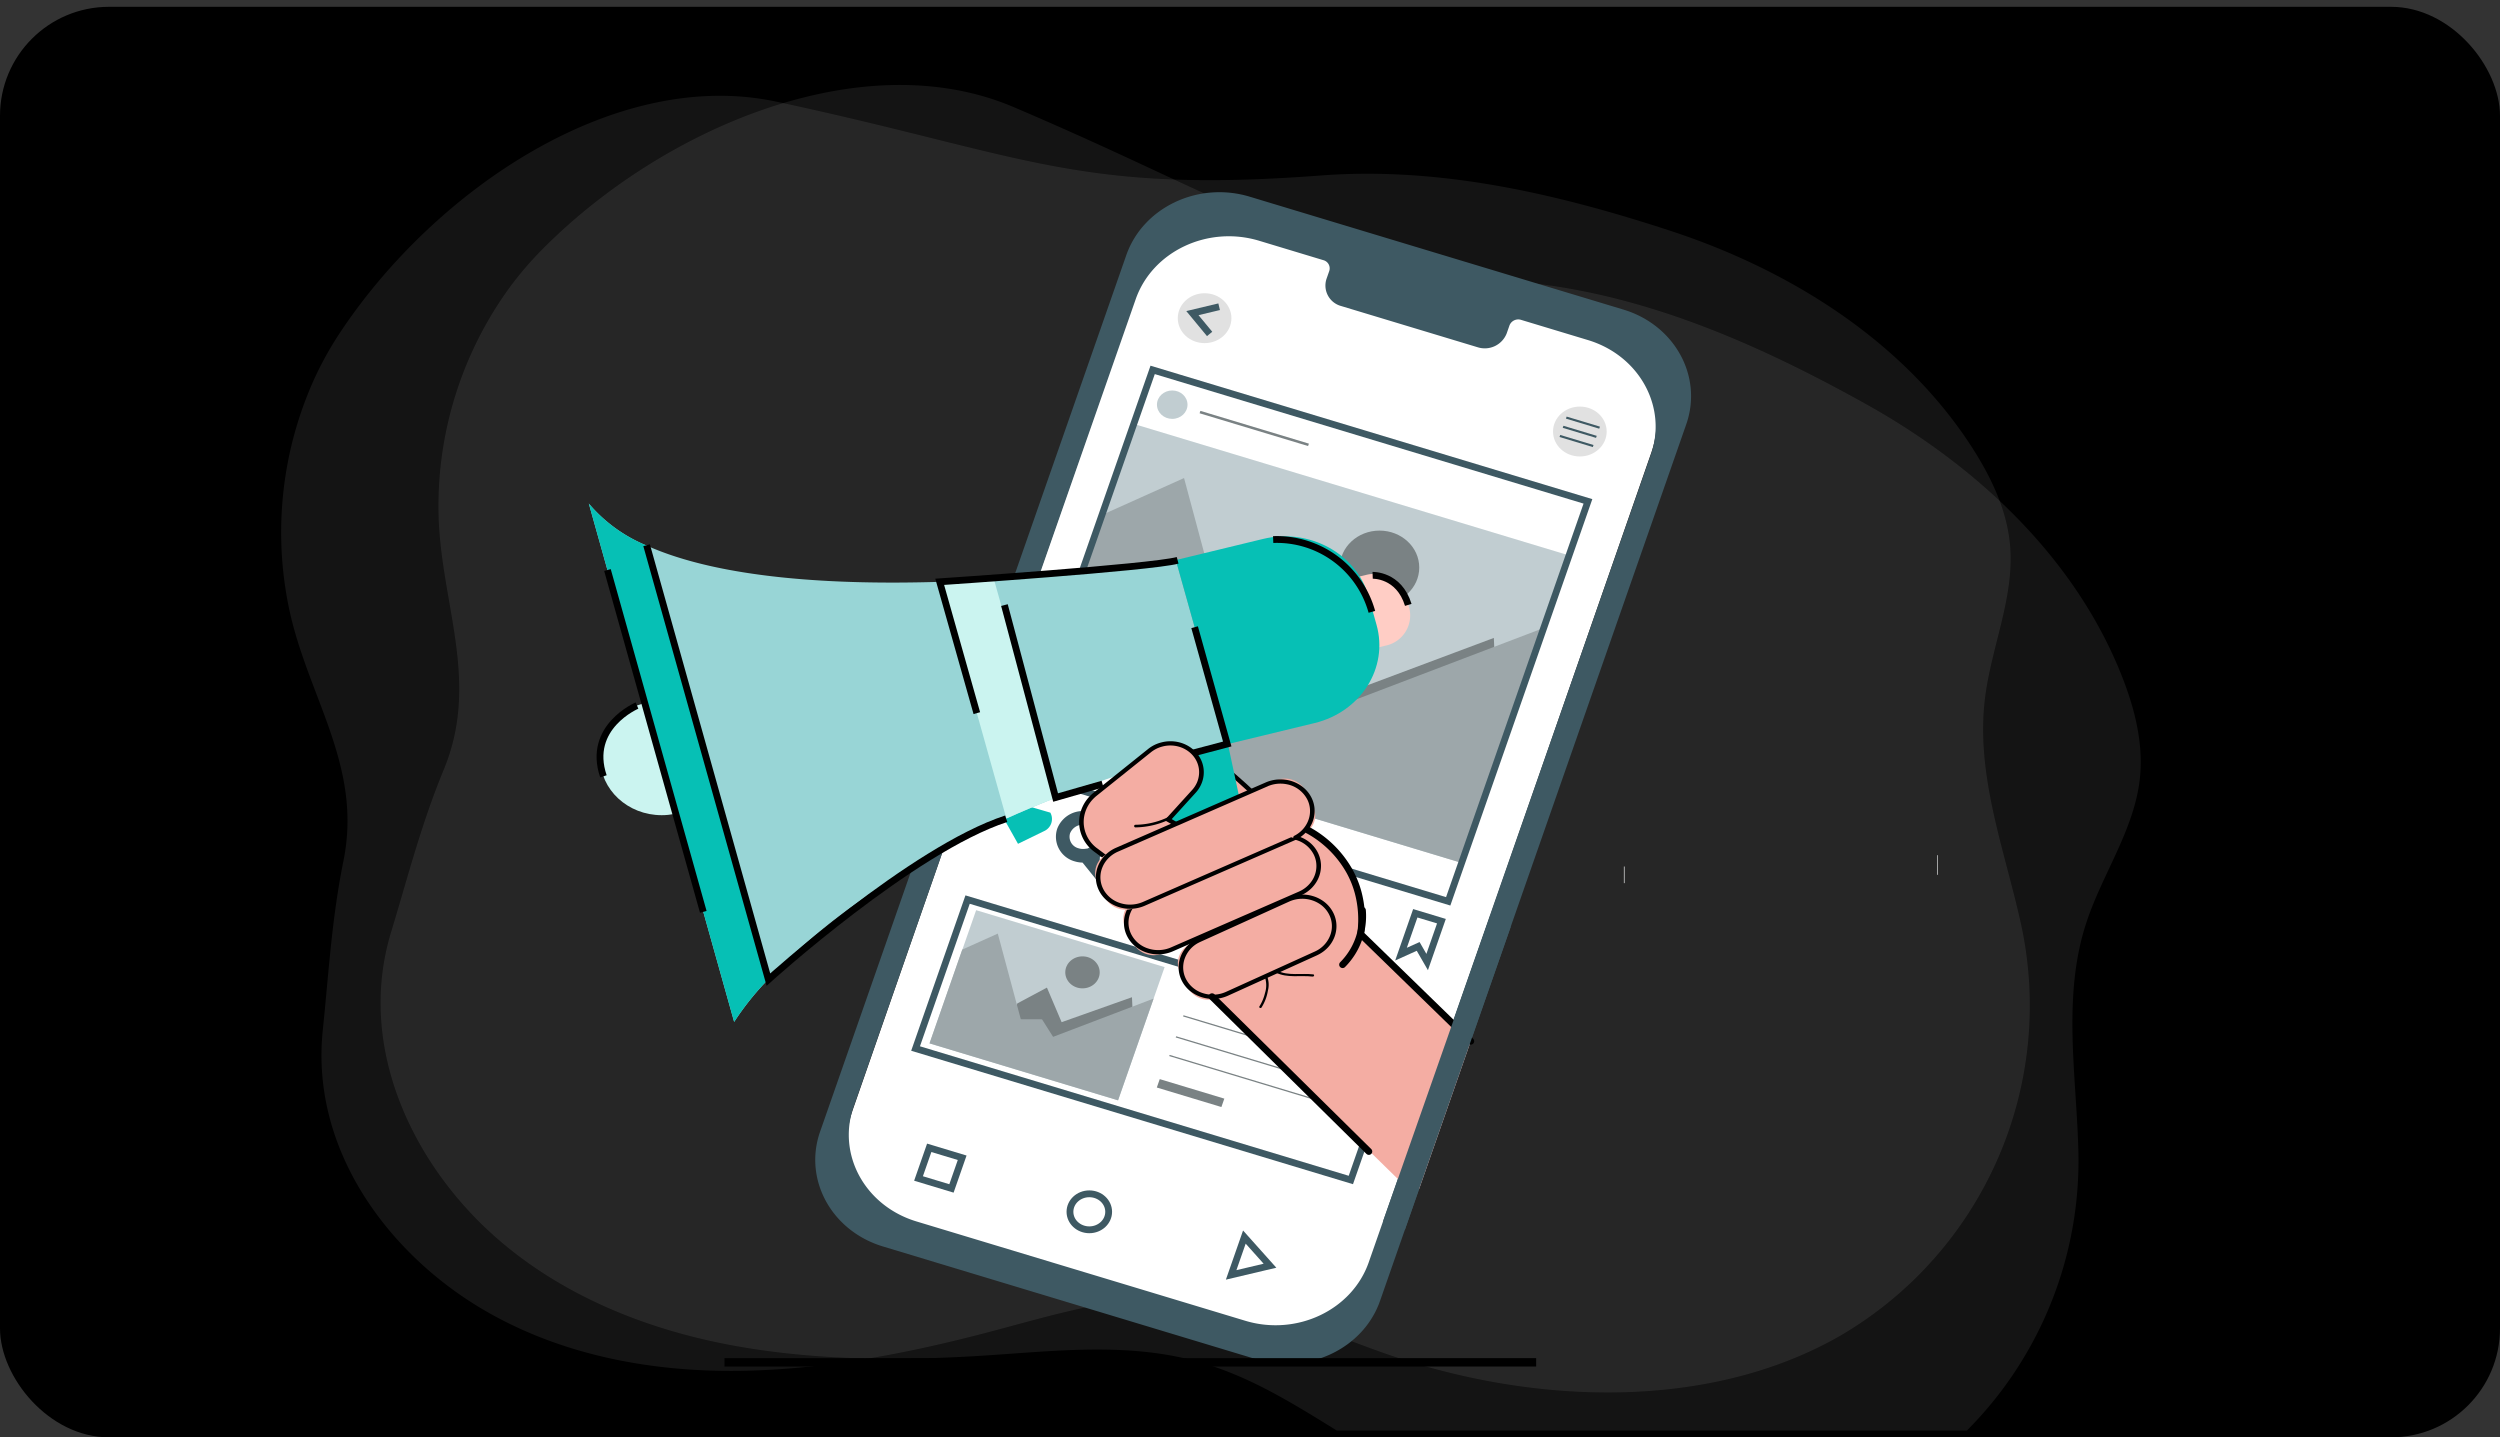 <svg xmlns="http://www.w3.org/2000/svg" xmlns:xlink="http://www.w3.org/1999/xlink" width="367" height="211" viewBox="0 0 367 211"><rect x="0" y="0" width="367" height="211" fill="#333333" stroke="none"/><defs><clipPath id="clip-path"><rect id="Rectangle_18810" data-name="Rectangle 18810" width="367" height="210" rx="16" fill="#e4e4e4" opacity="0.3"></rect></clipPath></defs><g id="_2" data-name="2" transform="translate(0 -1899)"><rect id="Rectangle_18806" data-name="Rectangle 18806" width="367" height="210" rx="16" transform="translate(0 1900)"></rect><g id="Group_235394" data-name="Group 235394" transform="translate(0 1899)"><g id="Mask_Group_11" data-name="Mask Group 11" clip-path="url(#clip-path)"><path id="Path_56193" data-name="Path 56193" d="M25.016,98.41a54.634,54.634,0,0,0-3.792,33.53c2.7,13.151,10.884,23.254,8.043,37.283-1.73,8.545-2.164,16.461-3.041,24.916-1.8,17.362,9.471,32.659,23.455,40.92,11.358,6.709,24.674,9.226,37.732,9.048,11.753-.161,23.485-2.332,34.874-5.25,10.975-2.812,21.706-6.518,33.21-5.349,9.568.972,18.185,5.109,27.1,8.193,21.273,7.364,47.042,8.4,66.495-2.808a56.123,56.123,0,0,0,26.267-61.115c-2.384-10.523-6.408-21.13-5.158-32.095.871-7.641,4.365-15.015,3.725-22.678-.426-5.092-2.667-9.869-5.409-14.18-10.01-15.743-26.771-26.284-44.5-32.091-16.685-5.465-33.892-9.424-51.262-8.108-35.915,2.718-43.237-2.986-79.941-10.836-23.7-5.068-50.2,13-64.067,33.927A49.835,49.835,0,0,0,25.016,98.41Z" transform="translate(21.156 -42.866)" fill="#fff" opacity="0.08"></path><path id="Path_56194" data-name="Path 56194" d="M25.016,98.41a54.634,54.634,0,0,0-3.792,33.53c2.7,13.151,10.884,23.254,8.043,37.283-1.73,8.545-2.164,16.461-3.041,24.916-1.8,17.362,9.471,32.659,23.455,40.92,11.358,6.709,24.674,9.226,37.732,9.048,11.753-.161,23.485-2.332,34.874-5.25,10.975-2.812,21.706-6.518,33.21-5.349,9.568.972,18.185,5.109,27.1,8.193,21.273,7.364,47.042,8.4,66.495-2.808a56.123,56.123,0,0,0,26.267-61.115c-2.384-10.523-6.408-21.13-5.158-32.095.871-7.641,4.365-15.015,3.725-22.678-.426-5.092-2.667-9.869-5.409-14.18-10.01-15.743-26.771-26.284-44.5-32.091-16.685-5.465-33.892-9.424-51.262-8.108-35.915,2.718-43.237-2.986-79.941-10.836-23.7-5.068-50.2,13-64.067,33.927A49.835,49.835,0,0,0,25.016,98.41Z" transform="translate(68.709 -58.722) rotate(11)" fill="#fff" opacity="0.08"></path><g id="_9149429_54" data-name="9149429_54" transform="translate(-170.296 -233.758)"><g id="Group_250714" data-name="Group 250714" transform="translate(289.973 261.974)"><g id="Group_250713" data-name="Group 250713" transform="translate(0 0)"><path id="Path_57523" data-name="Path 57523" d="M1197.876,476.26l-47.166-14.186c-7.89-2.373-12.217-10.244-9.665-17.58l41.571-119.508c2.552-7.336,11.017-11.36,18.906-8.987l47.166,14.186c7.89,2.373,12.217,10.244,9.665,17.58l-41.571,119.508C1214.231,474.609,1205.766,478.633,1197.876,476.26Z" transform="translate(-1135.601 -309.593)" fill="#fff"></path><path id="Path_57524" data-name="Path 57524" d="M1441.97,573.389l-15.77,45.14-63.861-19.29,15.77-45.14Z" transform="translate(-1331.311 -520.071)" fill="#c1cdd1"></path><path id="Path_57525" data-name="Path 57525" d="M1597.823,780.752l9.467-5.345,4.691,11.648,22.453-8.408.311,7.052-23.078,11.527-15.746-8.575Z" transform="translate(-1534.815 -713.217)" fill="#7a8284"></path><path id="Path_57526" data-name="Path 57526" d="M1373.133,626.44l12.054-5.418,7.791,29.016,7.19.026,3.755,5.943,34.062-12.977-12.056,34.485-63.889-19.3Z" transform="translate(-1331.046 -579.061)" fill="#9da7aa"></path><ellipse id="Ellipse_1945" data-name="Ellipse 1945" cx="3.938" cy="3.662" rx="3.938" ry="3.662" transform="translate(53.22 14.831)" fill="#e1e1e1"></ellipse><ellipse id="Ellipse_1946" data-name="Ellipse 1946" cx="3.938" cy="3.662" rx="3.938" ry="3.662" transform="translate(108.307 31.47)" fill="#e1e1e1"></ellipse><path id="Path_57527" data-name="Path 57527" d="M1219.2,284.253l-54.853-16.57c-7.552-2.282-15.664,1.563-18.118,8.585l-16.477,47.165-.08.228-1.624,4.646h0L1123.6,341.04l0,.009h0l-8.743,25.024h0l-.043.124-13.537,38.748c-2.453,7.023,1.681,14.565,9.233,16.846l54.853,16.57c7.552,2.282,15.664-1.563,18.118-8.585l5.752-16.464,7.561-21.643,0-.01,31.638-90.561C1230.886,294.076,1226.752,286.533,1219.2,284.253Zm4.431,19.922a12.522,12.522,0,0,1-.4,1.4l-9.5,27.193-.076.218-19.577,56.035,0,.01-7.985,22.857-4.271,12.225c-2.454,7.023-10.566,10.866-18.118,8.586l-48.27-14.581c-7.169-2.165-11.259-9.072-9.556-15.775l0-.007q.136-.534.322-1.064l9.651-27.627.026-.077,3.512-10.051.07-.2,5.761-16.49h0l4.448-12.733.22-.632h0l3.523-10.083.079-.227,14.12-40.416c2.453-7.023,10.565-10.866,18.117-8.586l9.427,2.848a1.246,1.246,0,0,1,.872,1.59l-.411,1.175a3.116,3.116,0,0,0,2.18,3.978l20,6.04a3.455,3.455,0,0,0,4.277-2.027l.411-1.175a1.381,1.381,0,0,1,1.711-.811l9.806,2.962c7.052,2.13,11.123,8.846,9.635,15.443A.02.02,0,0,1,1223.63,304.174Z" transform="translate(-1100.567 -267.025)" fill="#3e5963"></path><path id="Path_57528" data-name="Path 57528" d="M1409.244,565.067l-63.9-19.3,20.514-58.716,63.9,19.3Z" transform="translate(-1316.326 -460.967)" fill="none" stroke="#3e5963" stroke-width="1"></path><path id="Path_57529" data-name="Path 57529" d="M2035.168,546.684l-4.888-1.477.1-.3,4.89,1.477Z" transform="translate(-1920.077 -511.968)" fill="#3e5963"></path><path id="Path_57530" data-name="Path 57530" d="M2031.19,558.064l-4.89-1.477.105-.3,4.888,1.477Z" transform="translate(-1916.569 -521.999)" fill="#3e5963"></path><path id="Path_57531" data-name="Path 57531" d="M2027.219,569.443l-4.888-1.477.1-.3,4.89,1.477Z" transform="translate(-1913.069 -532.03)" fill="#3e5963"></path><path id="Path_57532" data-name="Path 57532" d="M1571.594,408.854l-3.924.937,2.528,3.058" transform="translate(-1512.302 -392.042)" fill="none" stroke="#3e5963" stroke-width="1"></path><ellipse id="Ellipse_1947" data-name="Ellipse 1947" cx="5.832" cy="5.423" rx="5.832" ry="5.423" transform="translate(77.005 49.676)" fill="#7a8284"></ellipse><ellipse id="Ellipse_1948" data-name="Ellipse 1948" cx="2.243" cy="2.086" rx="2.243" ry="2.086" transform="translate(50.164 29.104)" fill="#c1cdd1"></ellipse><path id="Path_57533" data-name="Path 57533" d="M1592.479,542.983l-15.929-4.811.123-.353,15.929,4.811Z" transform="translate(-1520.13 -505.72)" fill="#7a8284"></path><path id="Path_57534" data-name="Path 57534" d="M1339.7,1021.087a271095.818,271095.818,0,0,0-5.837-1.7,1.943,1.943,0,0,0-.912,2.714l1,1.781,1,1.781,1.915-.933,1.915-.933A1.943,1.943,0,0,0,1339.7,1021.087Z" transform="translate(-1305.186 -930.007)" fill="#06c0b5"></path><path id="Path_57535" data-name="Path 57535" d="M1411.457,1047.084a2.822,2.822,0,0,0,1.34-1.544,2.745,2.745,0,0,0-1.92-3.5,3.043,3.043,0,0,0-3.768,1.786,2.745,2.745,0,0,0,1.92,3.5,3.194,3.194,0,0,0,1.314.113l1.031,1.278Z" transform="translate(-1370.643 -950.05)" fill="none" stroke="#3e5963" stroke-width="2"></path><path id="Path_57536" data-name="Path 57536" d="M1829.868,1167.225l-1.321-2.294-2.518,1.134,2.094-6,3.838,1.159Z" transform="translate(-1740.037 -1054.213)" fill="none" stroke="#3e5963" stroke-width="1"></path><path id="Path_57537" data-name="Path 57537" d="M1288.685,1184.218l-63.9-19.3,7.638-21.865,63.9,19.3Z" transform="translate(-1210.057 -1039.211)" fill="none" stroke="#3e5963" stroke-width="1"></path><path id="Path_57538" data-name="Path 57538" d="M1276.7,1164.558l-6.833,19.556-27.666-8.358,6.831-19.556Z" transform="translate(-1225.412 -1050.802)" fill="#c1cdd1"></path><path id="Path_57539" data-name="Path 57539" d="M1344.265,1254.409l4.354-2.329,2.157,5.076,10.326-3.664.143,3.074-10.614,5.023-7.241-3.737Z" transform="translate(-1314.607 -1135.317)" fill="#7a8284"></path><path id="Path_57540" data-name="Path 57540" d="M1246.875,1187.547l5.222-2.347,3.376,12.571,3.115.011,1.628,2.575,14.756-5.621-5.224,14.94-27.678-8.361Z" transform="translate(-1225.297 -1076.364)" fill="#9da7aa"></path><ellipse id="Ellipse_1949" data-name="Ellipse 1949" cx="2.527" cy="2.349" rx="2.527" ry="2.349" transform="translate(36.706 112.178)" fill="#7a8284"></ellipse><path id="Path_57541" data-name="Path 57541" d="M1582.089,1294.344l-25.979-7.847.062-.177,25.978,7.847Z" transform="translate(-1502.112 -1165.498)" fill="#7a8284"></path><path id="Path_57542" data-name="Path 57542" d="M1572.989,1320.374l-25.979-7.847.062-.177,25.979,7.847Z" transform="translate(-1494.091 -1188.443)" fill="#7a8284"></path><path id="Path_57543" data-name="Path 57543" d="M1564.939,1343.434l-25.979-7.847.062-.177,25.979,7.847Z" transform="translate(-1486.995 -1208.769)" fill="#7a8284"></path><path id="Path_57544" data-name="Path 57544" d="M1533.07,1369.518l-9.48-2.864.43-1.234,9.482,2.864Z" transform="translate(-1473.447 -1235.222)" fill="#7a8284"></path></g><ellipse id="Ellipse_1950" data-name="Ellipse 1950" cx="2.841" cy="2.642" rx="2.841" ry="2.642" transform="translate(37.393 147.035)" fill="none" stroke="#3e5963" stroke-width="1"></ellipse><path id="Path_57545" data-name="Path 57545" d="M1233.316,1487.418l-4.836-1.462,1.571-4.5,4.836,1.46Z" transform="translate(-1213.318 -1341.172)" fill="none" stroke="#3e5963" stroke-width="1"></path><path id="Path_57546" data-name="Path 57546" d="M1617.591,1591.95l-1.94,5.555,5.7-1.349Z" transform="translate(-1554.595 -1438.565)" fill="none" stroke="#3e5963" stroke-width="1"></path></g><rect id="Rectangle_21891" data-name="Rectangle 21891" width="119.155" height="1.232" transform="translate(276.649 433.136)"></rect><g id="Group_250739" data-name="Group 250739" transform="translate(256.735 307.683)"><g id="Group_250715" data-name="Group 250715" transform="translate(83.387 35.471)"><path id="Path_57547" data-name="Path 57547" d="M1540.971,961.876s-8.244-8.07-10.5-7.357-4.686,5.018-3.8,5.81,9.3,7.447,9.3,7.447Z" transform="translate(-1526.145 -954.167)" fill="#f4ada3"></path><path id="Path_57548" data-name="Path 57548" d="M1533.238,965.731c-.344-.272-8.425-6.669-9.31-7.459-.3-.267-.368-.738-.2-1.4.393-1.57,2.249-4.348,4.13-4.934,2.345-.74,9.454,6.064,10.855,7.436l-.493.434c-3.13-3.065-8.655-7.751-10.152-7.278-1.608.51-3.318,3.027-3.682,4.476-.121.482-.068.739.015.812.872.776,9.2,7.368,9.282,7.435Z" transform="translate(-1523.638 -951.882)"></path></g><path id="Path_57549" data-name="Path 57549" d="M1673.15,1187.965l0,.01-7.561,21.643-.923.719-.014.011-1.394-1.366-.721-.706-.089-.087-5.1-4.993-.771-.755-.41-.4-5.391-5.28h0l-.286-.281-4.171-4.086h0l-.288-.282h0l-4.746-4.649h0l-.176-.173-.111-.108-.013-.013.013-.015h0l3.894-4.613.38-.451.335-.4.355-.42,1.3-1.543.126-.15.874-1.036.108-.127.27-.32,2.157-2.555.5-.594.368-.434.154-.181,0,0,1.1-1.307s0,0,0,0l.13-.154.41-.486h0l1.659-1.964,1.784,1.739.038.035.041.041h0l.007.005.326.318,8.737,8.506,4.378,4.262.063.062Z" transform="translate(-1543.684 -1109.04)" fill="#f4ada3"></path><g id="Group_250717" data-name="Group 250717" transform="translate(0 0)"><g id="Group_250716" data-name="Group 250716"><path id="Path_57550" data-name="Path 57550" d="M1445.67,885.64l7.493,6.741.994,2.864A39.044,39.044,0,0,0,1465,911.433l5.307,4.775,9.518-9.147L1467.8,896.24l-2.521-11.8-9.479-8.528Z" transform="translate(-1371.525 -849.442)" fill="#06c0b5"></path><path id="Path_57551" data-name="Path 57551" d="M1737.306,750.367l-6.436,1.56-2.907-10.372L1734.4,740a4.919,4.919,0,0,1,5.948,3.243l.448,1.6A4.514,4.514,0,0,1,1737.306,750.367Z" transform="translate(-1620.356 -729.511)" fill="#ffcdc5"></path><ellipse id="Ellipse_1951" data-name="Ellipse 1951" cx="9.033" cy="8.399" rx="9.033" ry="8.399" transform="translate(1.666 28.946)" fill="#cbf4f0"></ellipse><path id="Path_57552" data-name="Path 57552" d="M906.328,660.936l7.577,27.026a194.477,194.477,0,0,0-25.276,7.895q-3.766,1.478-7.172,3.016c-18.575,8.35-29.371,17.643-34.958,23.61a40.629,40.629,0,0,0-5.006,6.25L820.16,652.641a22.159,22.159,0,0,0,8.485,6.162c10.9,4.9,27.807,5.8,43.07,5.326,2.7-.084,5.356-.213,7.914-.37C894.59,662.842,906.328,660.936,906.328,660.936Z" transform="translate(-820.16 -652.641)" fill="#98d5d6"></path><path id="Path_57553" data-name="Path 57553" d="M1567.48,720.606l-12.8,3.1-7.577-27.026,12.8-3.1c6.789-1.646,13.728,2.138,15.5,8.451l1.167,4.164C1578.339,712.508,1574.27,718.96,1567.48,720.606Z" transform="translate(-1460.932 -688.388)" fill="#06c0b5"></path><path id="Path_57554" data-name="Path 57554" d="M1263.018,746.436l9,32.1q-3.766,1.478-7.172,3.016l-9.74-34.744C1257.807,746.721,1260.459,746.593,1263.018,746.436Z" transform="translate(-1203.548 -735.318)" fill="#cbf4f0"></path><path id="Path_57555" data-name="Path 57555" d="M828.645,658.8,846.5,722.482a40.624,40.624,0,0,0-5.006,6.25L820.16,652.641A22.158,22.158,0,0,0,828.645,658.8Z" transform="translate(-820.16 -652.641)" fill="#06c0b5"></path></g><path id="Path_57556" data-name="Path 57556" d="M891.731,704.234,909.611,768s21.1-19.1,34.908-23.617" transform="translate(-883.247 -698.118)" fill="none" stroke="#000" stroke-width="1"></path><path id="Path_57557" data-name="Path 57557" d="M1260.159,745.353l-5.45-19.28s30.954-2.085,34.93-3.153" transform="translate(-1203.2 -714.589)" fill="none" stroke="#000" stroke-width="1"></path><path id="Path_57558" data-name="Path 57558" d="M1334.89,778.361l7.512,28.251,6.884-1.978" transform="translate(-1273.877 -763.459)" fill="none" stroke="#000" stroke-width="1"></path><path id="Path_57559" data-name="Path 57559" d="M1557.513,805.735l4.789,17.146-6.522,1.723" transform="translate(-1468.583 -787.588)" fill="none" stroke="#000" stroke-width="1"></path><line id="Line_1222" data-name="Line 1222" x2="14.067" y2="50.177" transform="translate(2.736 9.757)" fill="none" stroke="#000" stroke-width="1"></line><path id="Path_57560" data-name="Path 57560" d="M1667.69,697.1a14.475,14.475,0,0,1,14.49,10.613" transform="translate(-1567.228 -691.817)" fill="none" stroke="#000" stroke-width="1"></path><path id="Path_57561" data-name="Path 57561" d="M1790.9,741.5s3.853-.15,5.23,4.337" transform="translate(-1675.834 -730.966)" fill="none" stroke="#000" stroke-width="1"></path><path id="Path_57562" data-name="Path 57562" d="M839.413,902.789s-7.4,3.142-4.93,10.39" transform="translate(-832.339 -873.138)" fill="none" stroke="#000" stroke-width="1"></path></g><g id="Group_250718" data-name="Group 250718" transform="translate(90.953 46.007)"><path id="Path_57563" data-name="Path 57563" d="M1587.47,1066.774l10.209,9.8,15.107-10.771-2.986-7.768s2.245-9.253-7.724-15.326l-2.393-1.935Z" transform="translate(-1587.47 -1040.772)" fill="#f4ada3"></path></g><g id="Group_250719" data-name="Group 250719" transform="translate(100.793 68.551)"><path id="Path_57564" data-name="Path 57564" d="M1676.028,1231.522c-1.759-.207-3.658.258-5.283-.542-.2-.1-.377.193-.174.293,1.674.823,3.562.359,5.368.572C1676.165,1231.87,1676.257,1231.548,1676.028,1231.522Z" transform="translate(-1670.48 -1230.96)"></path></g><g id="Group_250720" data-name="Group 250720" transform="translate(86.456 57.275)"><path id="Path_57565" data-name="Path 57565" d="M1571.018,1144.049l-15.486,7.028a3.474,3.474,0,0,1-4.5-1.425l-1.17-2.271a3.08,3.08,0,0,1,1.6-4.2l15.487-7.028a3.474,3.474,0,0,1,4.5,1.425l1.17,2.271A3.081,3.081,0,0,1,1571.018,1144.049Z" transform="translate(-1549.535 -1135.835)" fill="#f4ada3"></path><path id="Path_57566" data-name="Path 57566" d="M1573.679,1141.251h0a4.365,4.365,0,0,0-.486-1.779,4.626,4.626,0,0,0-1.186-1.463,4.745,4.745,0,0,0-.427-.312,5.146,5.146,0,0,0-1.272-.6,5.35,5.35,0,0,0-1.577-.25c-.116,0-.233,0-.35.007l-.048,0h0a5.128,5.128,0,0,0-.516.057h0a5.6,5.6,0,0,0-1.39.412l-.891.4-4.863,2.207-.476.217-2.8,1.272-1.32.6-.558.253-.349.158-.023.01-.024.01-1.711.778a5.215,5.215,0,0,0-.687.375,4.994,4.994,0,0,0-.7.544c-.07.065-.138.132-.2.2h0a4.749,4.749,0,0,0-1.012,1.594,4.469,4.469,0,0,0-.259,1,4.335,4.335,0,0,0-.036.815h0a4.352,4.352,0,0,0,.485,1.78,4.64,4.64,0,0,0,1.187,1.462,5.1,5.1,0,0,0,1.7.911,5.432,5.432,0,0,0,1.748.253.96.96,0,0,0,.122,0h0l.09,0a5.371,5.371,0,0,0,1.846-.44l.076-.034,3.384-1.537,1.042-.473.559-.253.535-.242h0l.323-.147,1.4-.635h0l.427-.194h0l.066-.03.533-.241,4.751-2.156c.037-.017.075-.034.111-.053a5.08,5.08,0,0,0,.65-.371,4.929,4.929,0,0,0,.83-.695h0a4.727,4.727,0,0,0,.925-1.384c.031-.068.058-.138.085-.208A4.46,4.46,0,0,0,1573.679,1141.251Zm-18.742,10.259a4.738,4.738,0,0,1-.833-.183,4.2,4.2,0,0,1-2.5-2.058,3.755,3.755,0,0,1-.4-2.121,3.884,3.884,0,0,1,.239-1,4.224,4.224,0,0,1,2-2.225c.084-.045.171-.087.259-.128l2.261-1.026.558-.253,1.388-.63h0l1.879-.853,1.246-.566,4.861-2.207.826-.374c.021-.01.044-.021.066-.03a4.7,4.7,0,0,1,3.3-.169,4.517,4.517,0,0,1,1.02.466,4.035,4.035,0,0,1,1.483,1.592,3.772,3.772,0,0,1,.165,3.118,4.257,4.257,0,0,1-2.211,2.332l-.045.021-4.817,2.187-1.118.507-2.255,1.024-.558.253-1.513.687-2.759,1.252A4.735,4.735,0,0,1,1554.937,1151.51Z" transform="translate(-1550.387 -1136.726)"></path></g><g id="Group_250721" data-name="Group 250721" transform="translate(78.449 48.455)"><path id="Path_57567" data-name="Path 57567" d="M1509.145,1069.679l-21.255,9.279a3.466,3.466,0,0,1-4.476-1.489l-1.132-2.288a3.087,3.087,0,0,1,1.673-4.174l21.255-9.279a3.467,3.467,0,0,1,4.476,1.49l1.133,2.288A3.087,3.087,0,0,1,1509.145,1069.679Z" transform="translate(-1481.979 -1061.427)" fill="#f4ada3"></path><path id="Path_57568" data-name="Path 57568" d="M1511.793,1066.866h0c0-.1-.01-.2-.022-.3a4.378,4.378,0,0,0-.433-1.487,4.615,4.615,0,0,0-1.15-1.466h0a5.051,5.051,0,0,0-1.4-.833c-.1-.04-.194-.076-.293-.107h0a4.79,4.79,0,0,0-.506-.142,5.457,5.457,0,0,0-1.486-.131c-.081,0-.162.01-.243.017a5.4,5.4,0,0,0-1.654.422l-1.049.459h0l-1.068.465-1.676.732-4.906,2.142-4.452,1.943-1.475.644-.564.246-2.916,1.273-.663.289a5.129,5.129,0,0,0-1.608,1.1h0a4.855,4.855,0,0,0-.481.568c-.076.1-.145.209-.211.319-.015.023-.028.045-.042.07-.026.045-.052.09-.076.137-.017.028-.031.057-.047.086l-.056.115c-.044.093-.086.188-.125.284a4.439,4.439,0,0,0-.323,1.813h0a4.36,4.36,0,0,0,.455,1.785,4.62,4.62,0,0,0,1.16,1.478h0a5.1,5.1,0,0,0,1.685.936,5.415,5.415,0,0,0,1.958.272h0a5.4,5.4,0,0,0,1.85-.414l.076-.033,2.345-1.024.971-.425,2.272-.991.038-.017.008,0,.012-.005.419-.183.564-.247,1.373-.6,2.265-.99h0l.957-.418,4.906-2.141,2.638-1.152.035-.017h0c.085-.037.17-.077.251-.119.063-.032.125-.066.186-.1h0a5.1,5.1,0,0,0,1.134-.859l0,0a4.705,4.705,0,0,0,.381-.434A4.557,4.557,0,0,0,1511.793,1066.866Zm-1.466,2.522a4.41,4.41,0,0,1-1.783,1.4l-2.716,1.186-4.906,2.142-.2.085h0l-3.182,1.389-1.305.569-.564.247-3.084,1.345-2.817,1.23a4.72,4.72,0,0,1-3.369.151,4.174,4.174,0,0,1-2.469-2.093,3.784,3.784,0,0,1-.114-3.123,3.953,3.953,0,0,1,.279-.566c.007-.014.016-.027.025-.04l.022-.036h0c.026-.044.053-.086.083-.128a3.991,3.991,0,0,1,.434-.539,4.43,4.43,0,0,1,1.452-1.011l3.744-1.635.565-.246,1.4-.609,4.442-1.941,4.906-2.142,2.25-.982h0l.652-.285.815-.356.067-.029a4.6,4.6,0,0,1,.995-.291,4.688,4.688,0,0,1,.983-.071,4.751,4.751,0,0,1,.641.064,4.879,4.879,0,0,1,.507.117,4.223,4.223,0,0,1,2.646,2.152,3.784,3.784,0,0,1,.335,1.006A3.911,3.911,0,0,1,1510.326,1069.388Z" transform="translate(-1482.759 -1062.279)"></path></g><g id="Group_250722" data-name="Group 250722" transform="translate(80.569 45.772)"><path id="Path_57569" data-name="Path 57569" d="M1504.678,1038.835a7.268,7.268,0,0,1-4.642,1.725.166.166,0,1,0,0,.332,7.692,7.692,0,0,0,4.9-1.83C1505.106,1038.917,1504.849,1038.69,1504.678,1038.835Z" transform="translate(-1499.864 -1038.788)"></path></g><g id="Group_250725" data-name="Group 250725" transform="translate(98.419 69.223)"><path id="Path_57572" data-name="Path 57572" d="M1651.263,1236.879a3.682,3.682,0,0,1,.035,2.372,6.4,6.4,0,0,1-.821,1.967c-.115.187.2.344.313.157a6.615,6.615,0,0,0,.934-2.471,3.449,3.449,0,0,0-.154-2.2C1651.457,1236.522,1651.148,1236.7,1651.263,1236.879Z" transform="translate(-1650.453 -1236.628)"></path></g><g id="Group_250730" data-name="Group 250730" transform="translate(71.973 34.888)"><path id="Path_57577" data-name="Path 57577" d="M1447.208,951.748a4.062,4.062,0,0,1-.5,4.916l-3.782,4.162,2.823,1.623-10.4,5.1-3.032-2.243a5.108,5.108,0,0,1-.094-8.233l6.074-4.868,1.888-1.514a4.771,4.771,0,0,1,1.742-.885,4.858,4.858,0,0,1,4.321.855A4.244,4.244,0,0,1,1447.208,951.748Z" transform="translate(-1429.848 -949.314)" fill="#f4ada3"></path><path id="Path_57578" data-name="Path 57578" d="M1441.9,957.332l.563-.62.219-.241-.254-.2.1-.111.007-.009.111-.12h0l-.253-.2-.219.241-.219.241-.428.472-1.149,1.263-.136.149h0l-.242.266v0l-.09.1.2.113.094.055h0l.633.364.339.194.339.2.365-.159-.338-.2.366-.16-.339-.194-.641-.369.14-.153Zm2.725-4.246a3.973,3.973,0,0,1-.681,1.033l-1.55,1.705h0l-.219.241-.218.241-.428.472-1.149,1.263-.136.149h0l-.242.266v0l-.09.1.2.113.094.055h0l.633.364.339.194.339.2.365-.16-.338-.2.366-.16-.339-.194-.641-.369.14-.153.833-.917.564-.62.218-.241.218-.241-.252-.2,1.554-1.71c.027-.03.054-.06.08-.091s.037-.043.055-.065.044-.053.064-.079.042-.053.062-.08.041-.054.06-.081.038-.054.057-.082.037-.055.055-.083a.287.287,0,0,0,.023-.035c.018-.027.036-.055.052-.083.035-.056.067-.112.1-.169.021-.037.04-.074.059-.112.029-.057.057-.116.083-.174Zm-11.066-1.171a.464.464,0,0,1,.049.018.323.323,0,0,1,.036.017.289.289,0,0,1,.034.016l.416-.333-.624.2ZM1445,949.243a4.5,4.5,0,0,0-.495-.657l-.009-.01c-.057-.063-.115-.124-.176-.183h0a4.543,4.543,0,0,0-.349-.31c-.084-.067-.169-.131-.256-.193l0,0a5.042,5.042,0,0,0-.529-.324,5.129,5.129,0,0,0-1.866-.565,5.3,5.3,0,0,0-1.75.106l-.116.028-.117.031a5.082,5.082,0,0,0-1.87.95l-1.134.907-1.412,1.132h0l-1.753,1.405-.808.648-2.854,2.288c-.034.026-.067.054-.1.082s-.086.073-.128.111c-.105.091-.205.187-.3.285a5.532,5.532,0,0,0-1.595,3.3,5.261,5.261,0,0,0-.032.634,5.42,5.42,0,0,0,2.255,4.307l.068.05,1.061.785.083.061.077.057.448.331,1.467,1.085,3.976-1.95.545-.268,2.462-1.208,4.022-1.973.112-.056-.244-.14-1.429-.822-.339-.194h0l-.339-.194-.641-.369.14-.153.833-.917.563-.62.219-.241.218-.241,1.556-1.712a4.521,4.521,0,0,0,.807-1.239h0c.035-.08.068-.16.1-.241a4.306,4.306,0,0,0-.365-3.794Zm-.372,3.843h0a3.973,3.973,0,0,1-.681,1.033l-1.55,1.705h0l-.219.241-.218.241-.428.472-1.149,1.263-.136.149h0l-.242.266v0l-.09.1.2.113.094.055h0l.633.364.339.194.339.2,1.05.6-3.054,1.5-2.628,1.289-.546.268-3.452,1.695-1.111-.823-.405-.3-.1-.071-.023-.017-1.074-.8-.15-.111a4.823,4.823,0,0,1-2.007-3.831,4.7,4.7,0,0,1,.039-.662,4.937,4.937,0,0,1,1.347-2.772,5.417,5.417,0,0,1,.426-.4c.035-.029.07-.058.107-.087l.07-.057,1.9-1.524.294-.234,1.171-.938h0l.271-.218.034-.027.416-.333h0l1.565-1.254h0l.1-.079.515-.412.414-.331,1.211-.971c.057-.046.116-.091.176-.134l.091-.064.037-.025c.032-.022.065-.043.1-.064s.078-.05.118-.072.108-.063.163-.092.1-.05.145-.074l.034-.017c.052-.025.1-.05.159-.071a.143.143,0,0,1,.03-.013l.03-.012c.036-.016.072-.03.11-.044l0,0c.058-.023.117-.044.177-.063.079-.026.159-.051.242-.072a4.282,4.282,0,0,1,.426-.1,4.585,4.585,0,0,1,1.856.05,4.463,4.463,0,0,1,.547.167h0a3.773,3.773,0,0,1,.374.163h0c.12.058.236.123.35.192h0a4.092,4.092,0,0,1,.45.316c.084.068.166.139.245.214l.008.008a3.92,3.92,0,0,1,.638.783,3.706,3.706,0,0,1,.47,2.759A3.853,3.853,0,0,1,1444.628,953.086Zm-11.155-1.249.088.079a.493.493,0,0,1,.049.018.323.323,0,0,1,.036.017.28.28,0,0,1,.034.016l.416-.333Zm11.155,1.25a3.973,3.973,0,0,1-.681,1.033l-1.55,1.705h0l-.219.241-.218.241-.428.472-1.149,1.263-.136.149h0l-.242.266v0l-.09.1.2.113.094.055h0l.633.364.339.194.339.2.365-.16-.338-.2.366-.16-.339-.194-.641-.369.14-.153.833-.917.564-.62.218-.241.218-.241-.252-.2,1.554-1.71c.027-.03.054-.06.08-.091s.037-.043.055-.065.044-.053.064-.079.042-.053.062-.08.041-.054.06-.081.038-.054.057-.082.037-.055.055-.083a.287.287,0,0,0,.023-.035c.018-.027.036-.055.052-.083.035-.056.067-.112.1-.169.021-.037.04-.074.059-.112.029-.057.057-.116.083-.174Zm-2.725,4.246.563-.62.219-.241-.254-.2.1-.111.007-.009.111-.12h0l-.253-.2-.219.241-.219.241-.428.472-1.149,1.263-.136.149h0l-.242.266v0l-.09.1.2.113.094.055h0l.633.364.339.194.339.2.365-.159-.338-.2.366-.16-.339-.194-.641-.369.14-.153Z" transform="translate(-1427.346 -946.969)"></path></g><g id="Group_250734" data-name="Group 250734" transform="translate(74.32 40.384)"><path id="Path_57582" data-name="Path 57582" d="M1477.505,1001.589l-24.448,10.673a3.467,3.467,0,0,1-4.476-1.49l-1.132-2.288a3.087,3.087,0,0,1,1.673-4.174l24.448-10.673a3.467,3.467,0,0,1,4.476,1.489l1.132,2.288A3.088,3.088,0,0,1,1477.505,1001.589Z" transform="translate(-1447.145 -993.337)" fill="#f4ada3"></path><path id="Path_57583" data-name="Path 57583" d="M1473.063,994.99h0l-.565.248-1.355.591h0l-.331.145h0l-.32.14-.251-.234-1.246.543-.246.108h0l-3.038,1.325-2.988,1.306h0l-.335.146h0l-.337.146h0l-1.243.542-.5.22-.5.219.339.194-.366.16.337.2h0l.367-.159.68-.3.073-.032,1.372-.6.336-.147h0l.336-.147h0l2.787-1.217,3.065-1.338.547-.238h0l1.062-.464h0l.322-.14h0l.33-.143,1.328-.581.521-.228.045-.019Zm.673,9.031-.348.152-2.668,1.165-4.907,2.142-4.429,1.935-1.345.588.222.247,1.312-.573h0l4.417-1.929,4.906-2.142,2.956-1.291.14-.061.829-.362.2-.432Zm-3.06-7.733-.158-.148-.028-.026-1.279.558h0l-.174-.053-.291-.087-3.038,1.325-2.988,1.306h0l-.335.146h0l-.337.147h0l-1.243.542-.5.22-.5.219.339.194-.366.16.338.2h0l.367-.16.68-.3.073-.032,1.372-.6.336-.146h0l.336-.147h0l2.787-1.217,3.065-1.338.547-.238h0l1.062-.464h0C1470.717,996.328,1470.7,996.309,1470.676,996.288Zm9.472,2.433a4.36,4.36,0,0,0-.455-1.791,4.6,4.6,0,0,0-1.163-1.479h0a5.2,5.2,0,0,0-2.66-1.164,5.452,5.452,0,0,0-2.908.4l-.12.052-.566.248-1.382.6-.335.146-.32.14-1.246.543-.247.108h0l-3.038,1.325-2.988,1.306h0l-.335.146h0l-.337.147h0l-1.243.542-.5.22-.5.219-.366.159h0l-.366.16-2.035.888-3.249,1.418-.564.247-2.219.969a5.135,5.135,0,0,0-1.521,1.01c-.031.029-.061.058-.09.088-.048.047-.093.1-.138.146h0c-.073.078-.144.161-.21.246a4.7,4.7,0,0,0-.688,1.185,4.445,4.445,0,0,0-.323,1.814h0a4.285,4.285,0,0,0,.225,1.233,4.5,4.5,0,0,0,.23.553,4.617,4.617,0,0,0,1.16,1.477h0a5.088,5.088,0,0,0,1.686.936c.141.047.282.088.426.122a5.477,5.477,0,0,0,.676.122l.081.01c.051,0,.1.009.149.01a.322.322,0,0,0,.058,0,4.91,4.91,0,0,0,.566,0h0l.045,0c.028,0,.055,0,.083,0a5.451,5.451,0,0,0,1.721-.408l.076-.033,4.708-2.055.565-.246,1.282-.56,4.4-1.922,4.906-2.142,3.176-1.386.068-.03.3-.13,2.558-1.117c.065-.029.129-.057.192-.09a5.2,5.2,0,0,0,.67-.385.477.477,0,0,1,.041-.029c.068-.047.134-.1.2-.147a4.752,4.752,0,0,0,.458-.4c.016-.016.031-.03.045-.046h0a4.275,4.275,0,0,0,.347-.391.2.2,0,0,0,.025-.03h0a4.656,4.656,0,0,0,.861-1.75h0A4.353,4.353,0,0,0,1480.148,998.721Zm-.773,1.022a4.022,4.022,0,0,1-.687,1.484c-.011.018-.024.034-.037.051a3.833,3.833,0,0,1-.344.4,4.343,4.343,0,0,1-.764.619c-.085.056-.172.107-.263.157l-.064.034-.036.02a.306.306,0,0,0-.149.406.346.346,0,0,0-.441-.139l-.369.161-1.194.521h0l-1.289.563-.348.152-2.668,1.165-4.907,2.142-4.429,1.935-1.344.588-.564.246-4.541,1.983a4.818,4.818,0,0,1-.981.3,4.732,4.732,0,0,1-.662.081c-.047,0-.1.005-.146.005l-.109,0c-.061,0-.121,0-.182,0-.148-.006-.3-.019-.443-.039-.086-.011-.17-.026-.255-.043h0a4.7,4.7,0,0,1-.592-.154,4.245,4.245,0,0,1-2.192-1.622v0a3.928,3.928,0,0,1-.276-.471,3.779,3.779,0,0,1-.112-3.122,4.085,4.085,0,0,1,.581-1.006,3.239,3.239,0,0,1,.209-.248q.11-.122.231-.234a4.452,4.452,0,0,1,1.273-.834l2.385-1.041.564-.247,3.05-1.331,2.468-1.078.365-.16h0l.367-.16.68-.3.073-.032,1.372-.6.336-.146h0l.336-.147h0l2.787-1.217,3.065-1.338.547-.238h0l1.062-.464h0l.322-.14h0l.33-.143,1.328-.581.521-.228c.014-.007.029-.012.045-.019l.022-.009a4.735,4.735,0,0,1,2.653-.292,4.277,4.277,0,0,1,3.117,2.262,3.777,3.777,0,0,1,.3,2.544Zm-8.7-3.455-.158-.148-.028-.026-1.279.558h0l-.174-.053-.291-.087-3.038,1.325-2.988,1.306h0l-.335.146h0l-.337.147h0l-1.243.542-.5.22-.5.219.339.194-.366.16.338.2h0l.367-.16.68-.3.073-.032,1.372-.6.336-.146h0l.336-.147h0l2.787-1.217,3.065-1.338.547-.238h0l1.062-.464h0C1470.717,996.328,1470.7,996.309,1470.676,996.288Zm3.06,7.733-.348.152-2.668,1.165-4.907,2.142.178.267,4.906-2.142,2.956-1.291.14-.061.829-.362.2-.432Zm-.673-9.031h0l-.565.248-1.355.591h0l-.331.145h0l-.32.14-.251-.234-1.246.543-.246.108h0l-3.038,1.325-2.988,1.306h0l-.335.146h0l-.337.146h0l-1.243.542-.5.22-.5.219.339.194-.366.16.337.2h0l.367-.159.68-.3.073-.032,1.372-.6.336-.147h0l.336-.147h0l2.787-1.217,3.065-1.338.547-.238h0l1.062-.464h0l.322-.14h0l.33-.143,1.328-.581.521-.228.045-.019Z" transform="translate(-1447.92 -994.131)"></path></g><g id="Group_250738" data-name="Group 250738" transform="translate(80.046 45.991)"><path id="Path_57587" data-name="Path 57587" d="M1500.486,1040.664a11.441,11.441,0,0,1-4.833,1.137.192.192,0,1,0,0,.384,11.981,11.981,0,0,0,5.042-1.193C1500.935,1040.877,1500.723,1040.55,1500.486,1040.664Z" transform="translate(-1495.454 -1040.64)"></path></g><path id="Path_57588" data-name="Path 57588" d="M1710.69,1057.1l.006,0,.093.046a15.5,15.5,0,0,1,6.045,6.033,13.618,13.618,0,0,1,.682,1.438l.008.017.028.068.042.108a13.939,13.939,0,0,1,.456,1.38,15.51,15.51,0,0,1,.434,5.741c-.007.084-.016.168-.026.254,0,.024,0,.045-.007.069a.01.01,0,0,0,0,.005.005.005,0,0,0,0,0c0,.029-.005.057-.009.086a.152.152,0,0,0,0,.021l.316.308,8.733,8.495,4.393,4.274.063.062,2.653,2.581" transform="translate(-1605.131 -1009.158)" fill="none" stroke="#000" stroke-linecap="round" stroke-width="1"></path><line id="Line_1223" data-name="Line 1223" x2="23.022" y2="22.724" transform="translate(91.485 72.389)" fill="none" stroke="#000" stroke-linecap="round" stroke-width="1"></line><path id="Path_57589" data-name="Path 57589" d="M1756.581,1156.4a10.082,10.082,0,0,1-2.914,7.973" transform="translate(-1643.014 -1096.687)" fill="none" stroke="#000" stroke-linecap="round" stroke-width="1"></path></g><path id="Path_57590" data-name="Path 57590" d="M1819.474,1162.88l-15.744,44.888,3.195,1.277,15.555-44.528" transform="translate(-1430.408 -794.716)" fill="#3e5963"></path><path id="Path_57597" data-name="Path 57597" d="M2489.942,1091.016h-.088q0-1.438,0-2.877h.084Z" transform="translate(-2035.203 -728.833)" fill="#fcfdfe"></path><path id="Path_57598" data-name="Path 57598" d="M2102.158,1104.547h-.09v-2.441h.092Q2102.159,1103.327,2102.158,1104.547Z" transform="translate(-1693.383 -741.145)" fill="#fcfdfe"></path></g></g></g></g></svg>